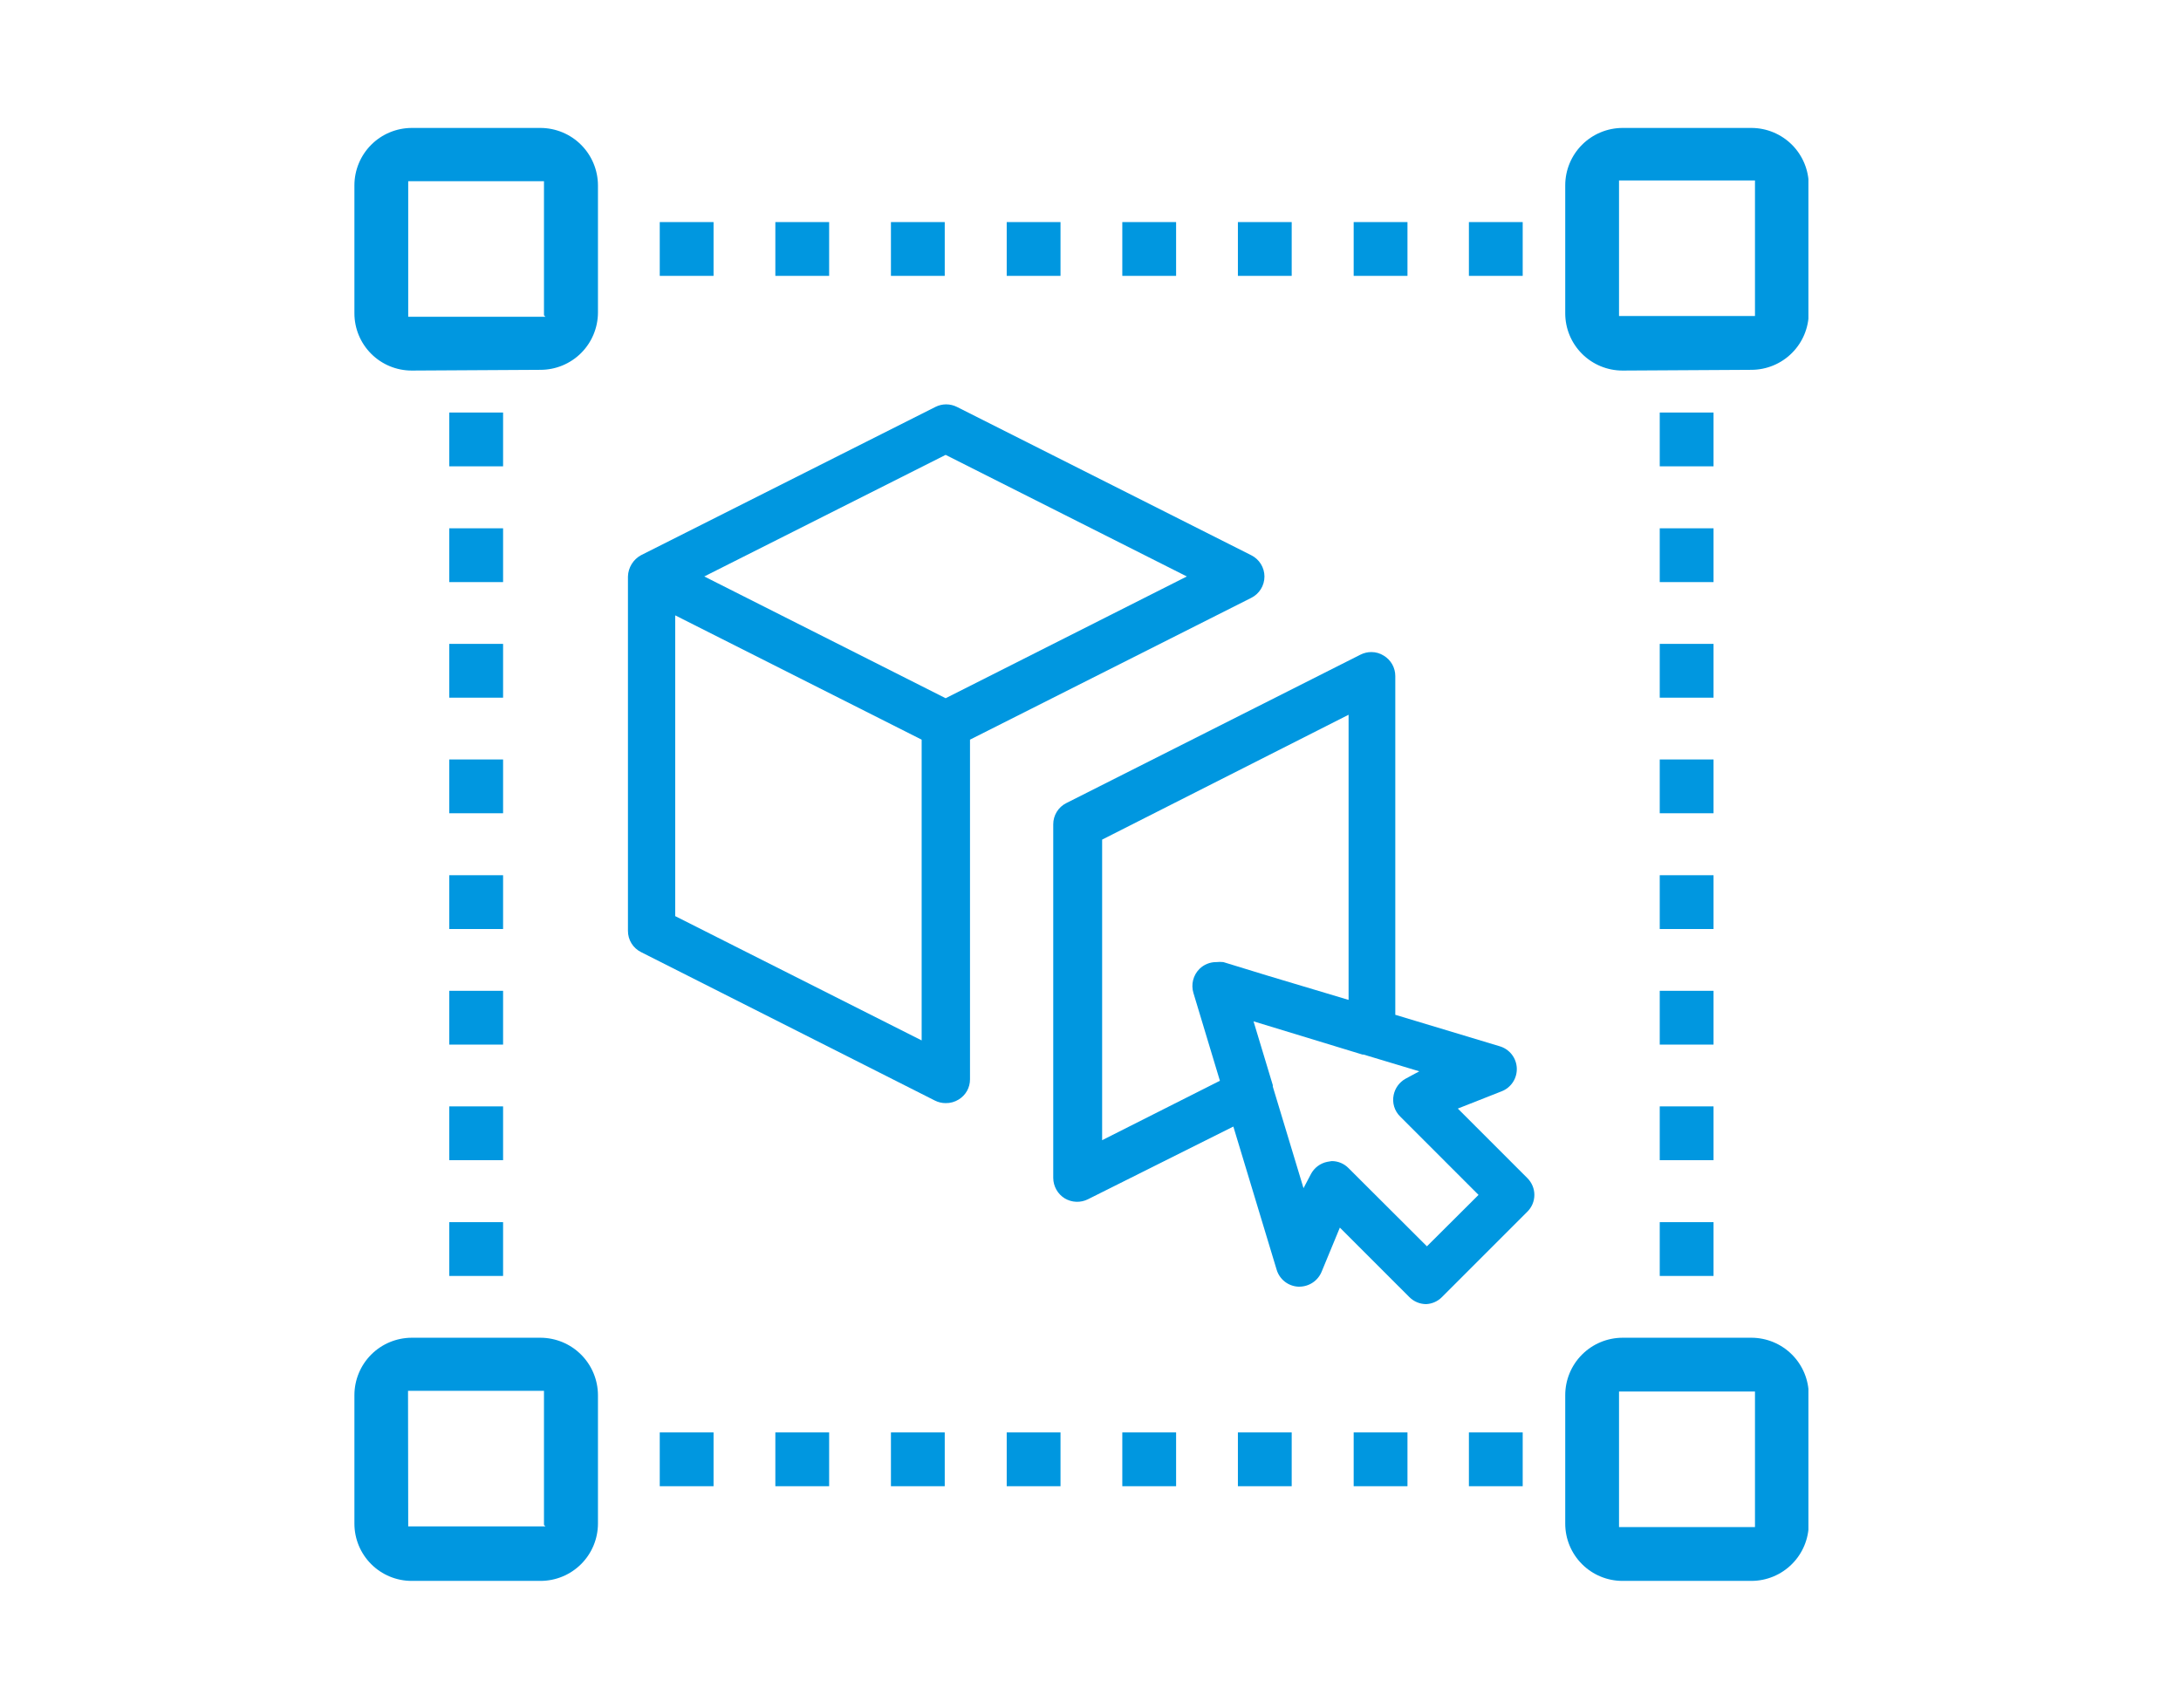 <svg width="120" height="94" viewBox="0 0 120 94" fill="none" xmlns="http://www.w3.org/2000/svg">
<rect width="120" height="94" fill="white"/>
<g clip-path="url(#clip0_3_24)">
<path d="M22.65 20.39C21.815 20.39 21.013 20.058 20.423 19.467C19.832 18.877 19.5 18.076 19.5 17.24V10.2C19.5 9.364 19.832 8.561 20.422 7.969C21.012 7.377 21.814 7.043 22.65 7.04H29.74C30.577 7.043 31.38 7.376 31.971 7.968C32.564 8.561 32.897 9.363 32.9 10.2V17.2C32.897 18.036 32.563 18.837 31.971 19.428C31.379 20.018 30.576 20.35 29.74 20.35L22.65 20.39ZM22.46 9.97V17.43H30.01L29.93 17.35V9.97H22.46Z" fill="#0097E0"/>
<path d="M89.27 86.99C88.435 86.99 87.633 86.658 87.043 86.067C86.452 85.477 86.12 84.675 86.12 83.84V76.77C86.12 75.934 86.451 75.131 87.042 74.539C87.632 73.947 88.434 73.613 89.27 73.61H96.37C97.206 73.613 98.007 73.947 98.598 74.539C99.188 75.131 99.52 75.934 99.52 76.77V83.84C99.517 84.675 99.185 85.474 98.594 86.064C98.004 86.655 97.205 86.987 96.37 86.99H89.27ZM89.08 76.57V84.03H96.56V76.57H89.08Z" fill="#0097E0"/>
<path d="M89.27 20.39C88.435 20.39 87.633 20.058 87.043 19.467C86.452 18.877 86.12 18.076 86.12 17.24V10.2C86.12 9.364 86.451 8.561 87.042 7.969C87.632 7.377 88.434 7.043 89.27 7.04H96.37C97.206 7.043 98.007 7.377 98.598 7.969C99.188 8.561 99.52 9.364 99.52 10.2V17.2C99.517 18.035 99.185 18.834 98.594 19.424C98.004 20.015 97.205 20.347 96.37 20.35L89.27 20.39ZM89.08 17.39H96.56V9.93H89.08V17.39Z" fill="#0097E0"/>
<path d="M22.65 86.99C21.815 86.99 21.013 86.658 20.423 86.067C19.832 85.477 19.5 84.675 19.5 83.84V76.77C19.5 75.934 19.832 75.131 20.422 74.539C21.012 73.947 21.814 73.613 22.65 73.61H29.74C30.577 73.613 31.38 73.946 31.971 74.538C32.564 75.13 32.897 75.933 32.9 76.77V83.84C32.897 84.676 32.563 85.478 31.971 86.068C31.379 86.658 30.576 86.99 29.74 86.99H22.65ZM22.46 83.99H30.01L29.93 83.91V76.53H22.45L22.46 83.99Z" fill="#0097E0"/>
<path d="M27.68 60.88H24.72V63.84H27.68V60.88Z" fill="#0097E0"/>
<path d="M27.68 67.25H24.72V70.21H27.68V67.25Z" fill="#0097E0"/>
<path d="M27.68 22.7H24.72V25.66H27.68V22.7Z" fill="#0097E0"/>
<path d="M27.68 54.52H24.72V57.48H27.68V54.52Z" fill="#0097E0"/>
<path d="M27.68 48.16H24.72V51.12H27.68V48.16Z" fill="#0097E0"/>
<path d="M27.68 41.79H24.72V44.75H27.68V41.79Z" fill="#0097E0"/>
<path d="M27.68 29.07H24.72V32.03H27.68V29.07Z" fill="#0097E0"/>
<path d="M27.68 35.43H24.72V38.39H27.68V35.43Z" fill="#0097E0"/>
<path d="M94.28 22.7H91.32V25.66H94.28V22.7Z" fill="#0097E0"/>
<path d="M94.28 35.43H91.32V38.39H94.28V35.43Z" fill="#0097E0"/>
<path d="M94.28 48.16H91.32V51.12H94.28V48.16Z" fill="#0097E0"/>
<path d="M94.28 60.88H91.32V63.84H94.28V60.88Z" fill="#0097E0"/>
<path d="M94.28 67.25H91.32V70.21H94.28V67.25Z" fill="#0097E0"/>
<path d="M94.28 41.79H91.32V44.75H94.28V41.79Z" fill="#0097E0"/>
<path d="M94.28 54.52H91.32V57.48H94.28V54.52Z" fill="#0097E0"/>
<path d="M94.28 29.07H91.32V32.03H94.28V29.07Z" fill="#0097E0"/>
<path d="M64.71 12.22H61.75V15.18H64.71V12.22Z" fill="#0097E0"/>
<path d="M45.62 12.22H42.66V15.18H45.62V12.22Z" fill="#0097E0"/>
<path d="M71.07 12.22H68.11V15.18H71.07V12.22Z" fill="#0097E0"/>
<path d="M51.98 12.22H49.02V15.18H51.98V12.22Z" fill="#0097E0"/>
<path d="M39.26 12.22H36.3V15.18H39.26V12.22Z" fill="#0097E0"/>
<path d="M58.35 12.22H55.39V15.18H58.35V12.22Z" fill="#0097E0"/>
<path d="M77.44 12.22H74.48V15.18H77.44V12.22Z" fill="#0097E0"/>
<path d="M83.78 12.22H80.82V15.18H83.78V12.22Z" fill="#0097E0"/>
<path d="M64.71 78.82H61.75V81.78H64.71V78.82Z" fill="#0097E0"/>
<path d="M39.26 78.82H36.3V81.78H39.26V78.82Z" fill="#0097E0"/>
<path d="M77.44 78.82H74.48V81.78H77.44V78.82Z" fill="#0097E0"/>
<path d="M83.78 78.82H80.82V81.78H83.78V78.82Z" fill="#0097E0"/>
<path d="M51.98 78.82H49.02V81.78H51.98V78.82Z" fill="#0097E0"/>
<path d="M45.62 78.82H42.66V81.78H45.62V78.82Z" fill="#0097E0"/>
<path d="M71.07 78.82H68.11V81.78H71.07V78.82Z" fill="#0097E0"/>
<path d="M58.35 78.82H55.39V81.78H58.35V78.82Z" fill="#0097E0"/>
<path d="M52.03 60.7C51.825 60.7 51.623 60.652 51.44 60.56L35.27 52.39C35.053 52.282 34.87 52.115 34.743 51.908C34.615 51.701 34.549 51.463 34.55 51.22V31.72C34.557 31.479 34.628 31.244 34.754 31.039C34.88 30.834 35.058 30.665 35.27 30.55L51.47 22.39C51.653 22.298 51.855 22.25 52.06 22.25C52.265 22.251 52.466 22.299 52.65 22.39L68.84 30.55C69.059 30.658 69.244 30.826 69.373 31.033C69.502 31.241 69.571 31.48 69.571 31.725C69.571 31.97 69.502 32.209 69.373 32.417C69.244 32.624 69.059 32.792 68.84 32.9L53.37 40.7V59.39C53.371 59.613 53.315 59.832 53.206 60.027C53.097 60.221 52.94 60.384 52.75 60.5C52.534 60.635 52.284 60.704 52.03 60.7ZM37.15 50.41L50.71 57.25V40.7L37.15 33.86V50.41ZM38.75 31.72L52.03 38.42L65.3 31.72L52.03 25.03L38.75 31.72Z" fill="#0097E0"/>
<path d="M78.47 71.76C78.297 71.76 78.126 71.725 77.966 71.658C77.806 71.591 77.662 71.493 77.54 71.37L73.72 67.55L72.72 69.97C72.621 70.215 72.451 70.425 72.231 70.573C72.012 70.72 71.754 70.799 71.49 70.8H71.43C71.159 70.786 70.898 70.688 70.685 70.52C70.472 70.351 70.316 70.121 70.24 69.86L67.86 61.99L59.86 65.99C59.66 66.09 59.437 66.138 59.214 66.129C58.99 66.121 58.772 66.055 58.58 65.94C58.389 65.822 58.231 65.657 58.121 65.461C58.011 65.265 57.952 65.045 57.95 64.82V45.36C57.949 45.117 58.016 44.879 58.143 44.672C58.27 44.465 58.453 44.298 58.67 44.19L74.86 36.02C75.043 35.929 75.245 35.881 75.45 35.88C75.694 35.879 75.934 35.948 76.14 36.08C76.332 36.197 76.491 36.361 76.602 36.557C76.712 36.754 76.77 36.975 76.77 37.2V55.84L82.51 57.57C82.773 57.646 83.006 57.803 83.176 58.018C83.345 58.234 83.443 58.497 83.455 58.77C83.467 59.044 83.393 59.315 83.243 59.545C83.094 59.774 82.876 59.951 82.62 60.05L80.21 61L84.03 64.82C84.154 64.941 84.252 65.086 84.32 65.246C84.387 65.405 84.422 65.577 84.422 65.75C84.422 65.923 84.387 66.095 84.32 66.255C84.252 66.414 84.154 66.559 84.03 66.68L79.34 71.37C79.109 71.605 78.799 71.744 78.47 71.76ZM73.27 63.89C73.443 63.889 73.615 63.923 73.775 63.99C73.934 64.057 74.079 64.156 74.2 64.28L78.51 68.58L81.35 65.75L77.04 61.44C76.885 61.288 76.77 61.099 76.707 60.891C76.644 60.683 76.635 60.463 76.68 60.25C76.718 60.064 76.796 59.888 76.908 59.734C77.021 59.581 77.164 59.453 77.33 59.36L78.09 58.95L75.03 58.03H74.97L68.97 56.2L70.03 59.71C70.03 59.71 70.03 59.77 70.03 59.79L71.72 65.38L72.13 64.6C72.221 64.429 72.349 64.28 72.505 64.164C72.66 64.048 72.84 63.968 73.03 63.93L73.27 63.89ZM60.64 46.2V62.74L67.12 59.47L65.66 54.63C65.593 54.402 65.588 54.16 65.646 53.93C65.704 53.7 65.823 53.489 65.99 53.32C66.112 53.198 66.257 53.102 66.417 53.037C66.576 52.971 66.748 52.938 66.92 52.94C67.05 52.925 67.18 52.925 67.31 52.94L69.79 53.7L74.2 55.02V39.33L60.64 46.2Z" fill="#0097E0"/>
</g>
<defs>
<clipPath id="clip0_3_24">
<rect width="80" height="79.98" fill="white" transform="translate(19.5 7.01)"/>
</clipPath>
</defs>
</svg>
